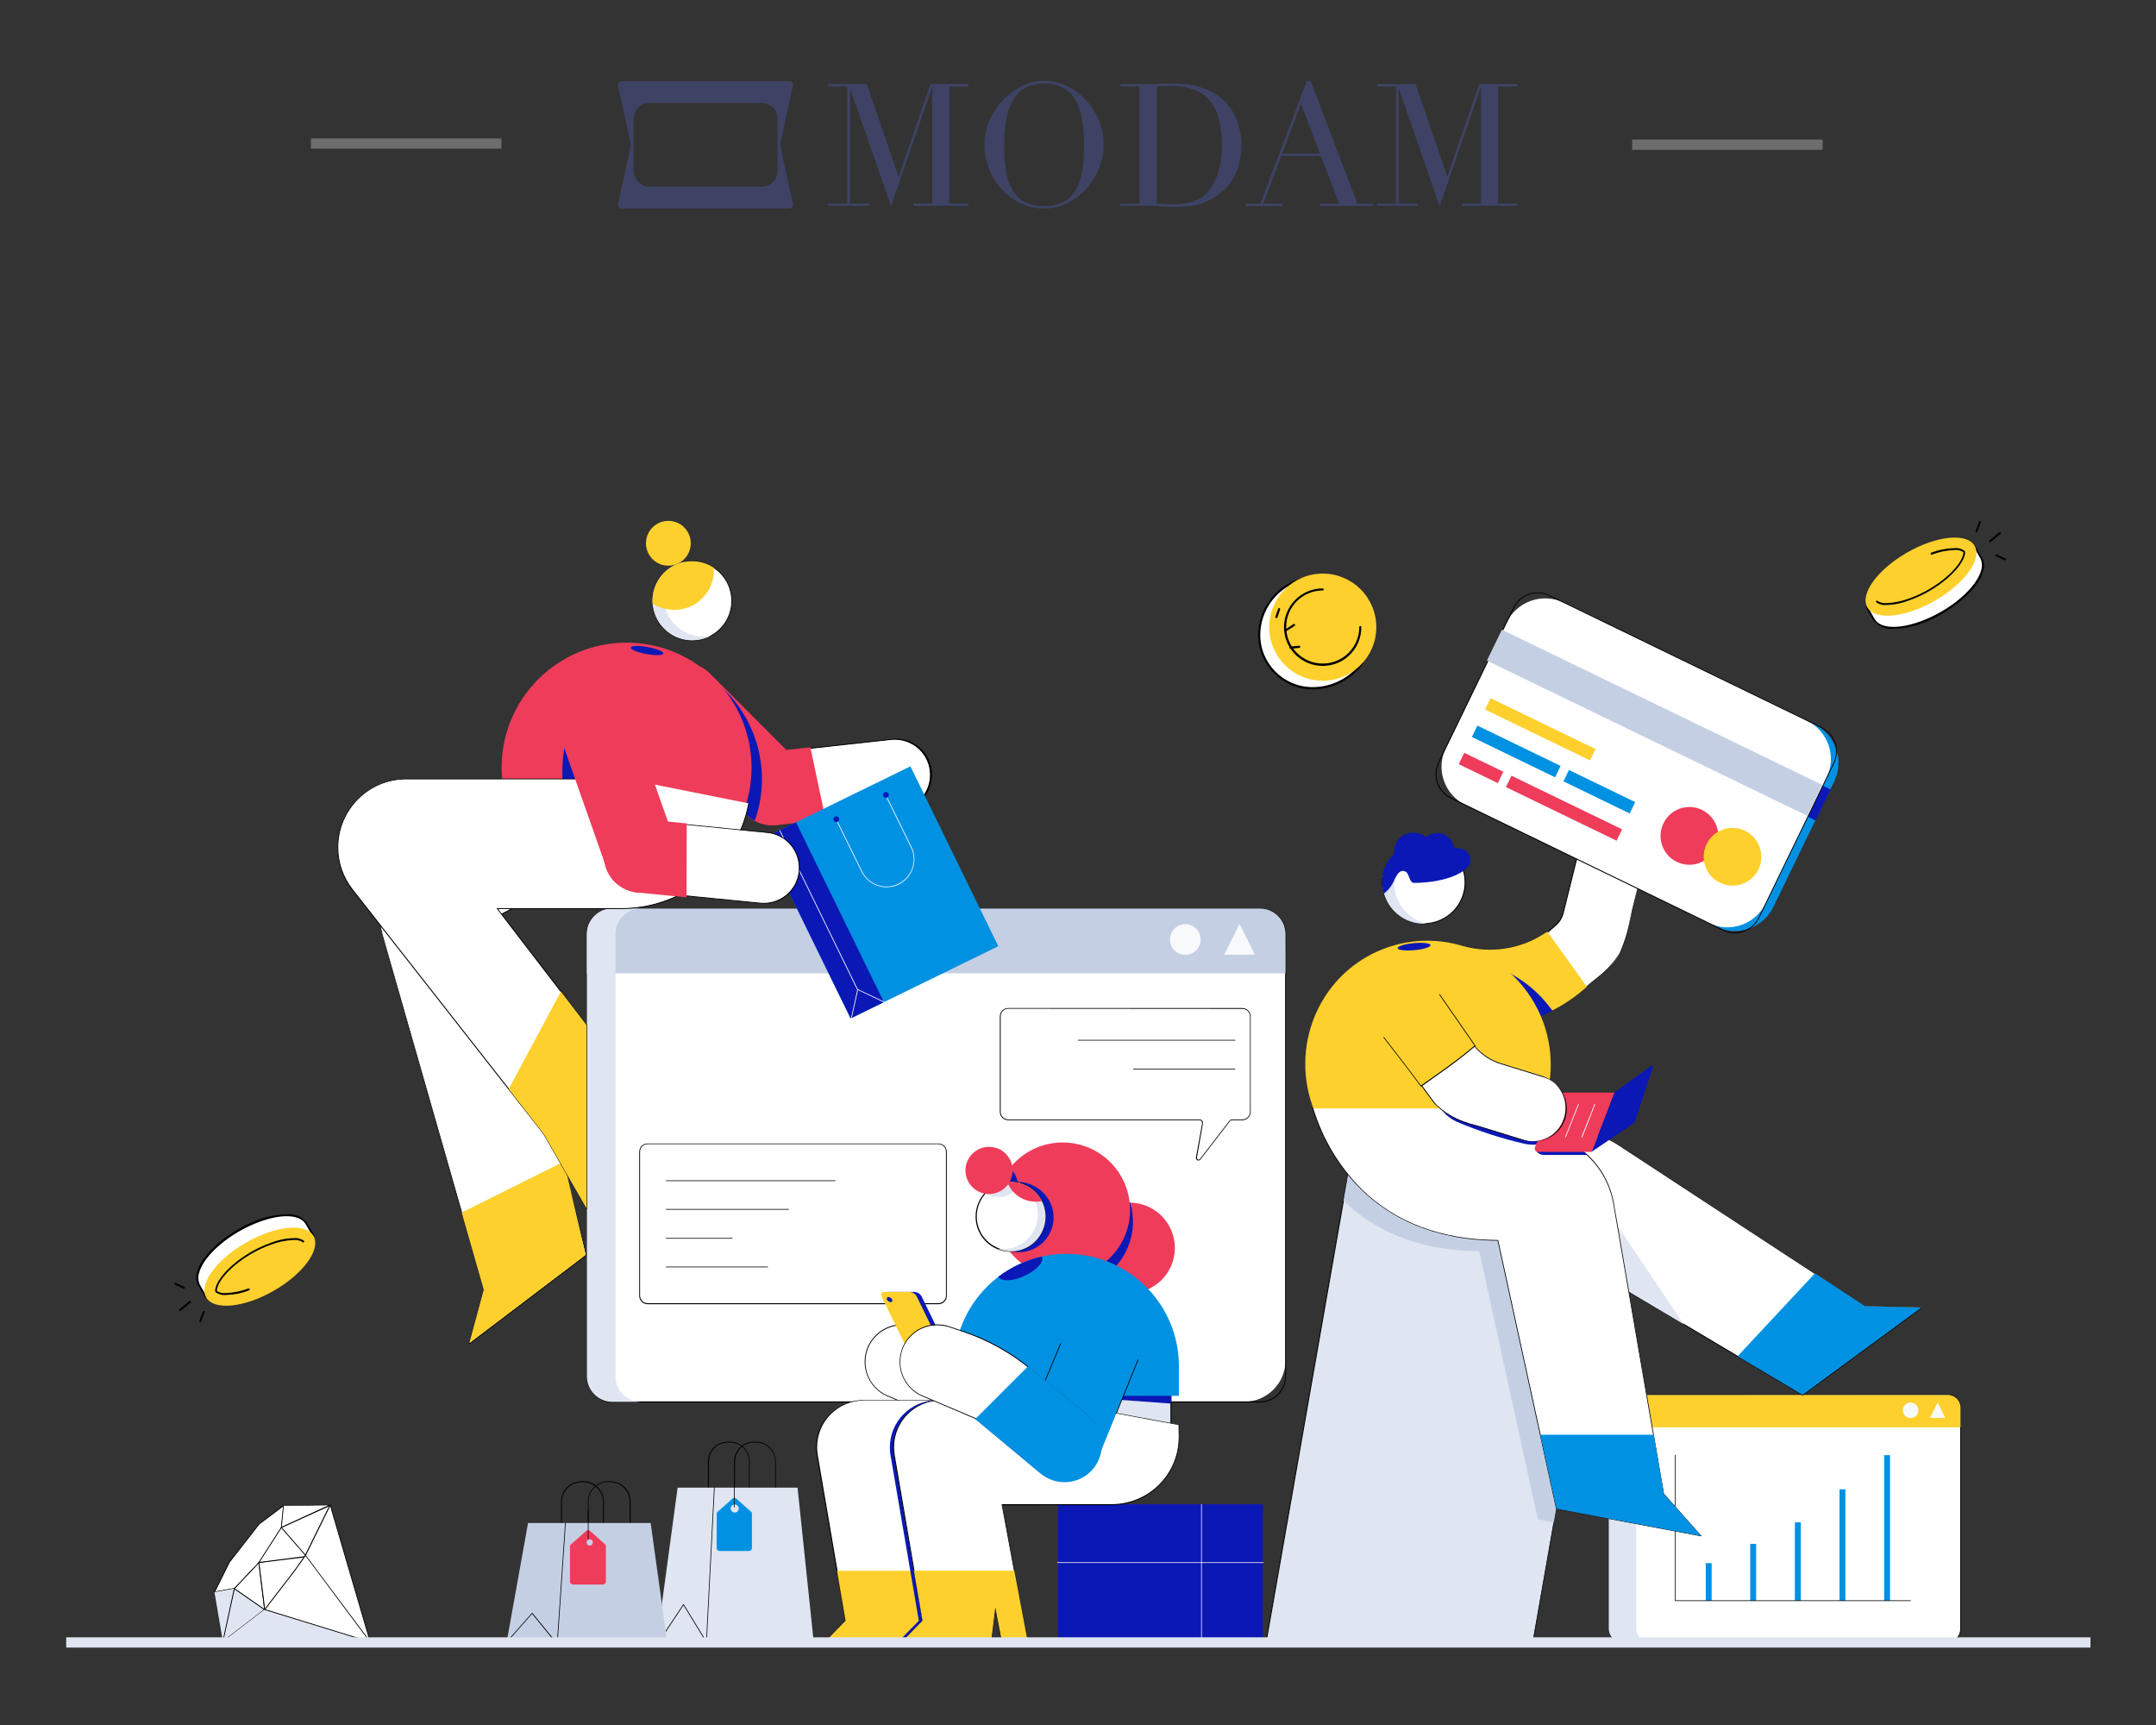 <?xml version="1.0" encoding="utf-8"?>
<!-- Generator: Adobe Illustrator 24.3.0, SVG Export Plug-In . SVG Version: 6.00 Build 0)  -->
<svg version="1.1" id="Layer_1" xmlns="http://www.w3.org/2000/svg" xmlns:xlink="http://www.w3.org/1999/xlink" x="0px" y="0px"
	 viewBox="0 0 1280 1024" style="enable-background:new 0 0 1280 1024;" xml:space="preserve">
<rect x="0" y="0" width="1280" height="1024" fill="#333333" stroke="none"/>
<style type="text/css">
	.st0{fill:#FFFFFF;}
	.st1{fill:#DFE5F1;}
	.st2{fill:#FDD02D;}
	.st3{fill:#EE3C5A;}
	.st4{fill:#C5CFE4;}
	.st5{fill:#F7F9FB;}
	.st6{fill:#0B18B6;}
	.st7{fill:#0091E2;}
	.st8{fill:none;}
	.st9{fill:#3E4365;}
	.st10{fill:none;stroke:#DFE5F1;stroke-width:6.101;}
	.st11{opacity:0.45;fill:none;stroke:#B4B4B4;stroke-width:6.101;enable-background:new    ;}
</style>
<path class="st0" d="M168.3,893.7l-14.5,11l-17.6,22.6l-8.9,17.8l11.8-2.1l14.6-15.4l13.3-20.8L168.3,893.7z"/>
<path d="M127.3,945.3c-0.1,0-0.2-0.1-0.2-0.2v0c0,0,0-0.1,0-0.1l8.9-17.8l17.7-22.7l0,0l14.5-11c0.1-0.1,0.2-0.1,0.3,0
	c0.1,0,0.1,0.1,0.1,0.2l-1.3,13c0,0,0,0.1,0,0.1l-13.3,20.8l-14.6,15.5c0,0-0.1,0.1-0.1,0.1L127.3,945.3L127.3,945.3z M154,904.9
	l-17.6,22.6l-8.6,17.3l11.3-2l14.5-15.4l13.3-20.7l1.2-12.4L154,904.9z"/>
<path class="st0" d="M127.3,945.1l5,29.4l6.8-31.5L127.3,945.1z"/>
<path d="M132.3,974.7L132.3,974.7c-0.1,0-0.2-0.1-0.2-0.2l-5-29.4c0-0.1,0.1-0.3,0.2-0.3c0,0,0,0,0,0h0l11.8-2.1
	c0.1,0,0.2,0,0.2,0.1c0.1,0.1,0.1,0.1,0.1,0.2l-6.8,31.5C132.5,974.6,132.4,974.7,132.3,974.7z M127.6,945.3l4.7,27.9l6.5-29.9
	L127.6,945.3z"/>
<path class="st1" d="M127.3,945.1l5,29.4l6.8-31.5L127.3,945.1z"/>
<path class="st1" d="M139.2,943l18,12.5c0,0-20.9,19.2-24.8,19L139.2,943z"/>
<path d="M132.4,974.7L132.4,974.7c-0.2,0-0.3-0.1-0.3-0.3c0,0,0,0,0,0l6.8-31.5c0-0.1,0.2-0.2,0.3-0.2c0,0,0.1,0,0.1,0l18,12.5
	c0.1,0,0.1,0.1,0.1,0.2c0,0.1,0,0.1-0.1,0.2C156.5,956.4,136.5,974.7,132.4,974.7z M139.3,943.4l-6.7,30.8
	c3.6-0.5,17.1-12.3,24.2-18.7L139.3,943.4z"/>
<path class="st0" d="M153.7,927.6L139.2,943l18,12.5L153.7,927.6z"/>
<path d="M157.1,955.7c0,0-0.1,0-0.1,0l-18-12.5c-0.1,0-0.1-0.1-0.1-0.2c0-0.1,0-0.1,0.1-0.2l14.6-15.4c0.1-0.1,0.2-0.1,0.3-0.1
	c0.1,0,0.2,0.1,0.2,0.2l3.4,27.9C157.4,955.6,157.3,955.7,157.1,955.7L157.1,955.7z M139.5,943l17.3,12l-3.3-26.8L139.5,943z"/>
<path class="st0" d="M153.7,927.6l27.7-4.3c0,0-21.6,32.5-24.2,32.2L153.7,927.6z"/>
<path d="M157.2,955.7h-0.1c-0.1,0-0.2-0.1-0.2-0.2l-3.4-27.9c0-0.1,0.1-0.2,0.2-0.3l27.7-4.3c0.1,0,0.3,0.1,0.3,0.2
	c0,0.1,0,0.1,0,0.2c-0.1,0.1-5.5,8.2-11.1,16.2C159.7,954.8,157.8,955.7,157.2,955.7z M154,927.8l3.4,27.5
	c2.4-0.8,15.4-19.4,23.5-31.6L154,927.8z"/>
<path class="st0" d="M167,906.7l-13.3,20.8l28.5-3.7L167,906.7z"/>
<path d="M153.7,927.8c-0.1,0-0.2-0.1-0.2-0.2c0,0,0-0.1,0-0.1l13.3-20.8c0-0.1,0.1-0.1,0.2-0.1c0.1,0,0.1,0,0.2,0.1l15.2,17.2
	c0.1,0.1,0.1,0.2,0,0.2c0,0.1-0.1,0.1-0.2,0.2L153.7,927.8L153.7,927.8z M167.1,907.1l-12.9,20.1l27.5-3.5L167.1,907.1z"/>
<path class="st0" d="M167,906.7l29.1-13.3l-14.7,29.8L167,906.7z"/>
<path d="M181.4,923.5c-0.1,0-0.1,0-0.2-0.1l-14.3-16.5c-0.1-0.1-0.1-0.3,0-0.3c0,0,0,0,0,0l29.1-13.3c0.1-0.1,0.3,0,0.3,0.1
	c0,0.1,0,0.1,0,0.2l-14.7,29.8C181.6,923.4,181.5,923.5,181.4,923.5L181.4,923.5z M167.4,906.8l13.9,16l14.2-28.9L167.4,906.8z"/>
<path class="st0" d="M168.3,893.7l-1.3,13l29.1-13.3L168.3,893.7z"/>
<path d="M167,907c-0.1,0-0.1,0-0.1,0c-0.1,0-0.1-0.1-0.1-0.2l1.3-13c0-0.1,0.1-0.2,0.2-0.2l27.8-0.3c0.1,0,0.2,0.1,0.2,0.2
	c0,0.1,0,0.2-0.1,0.3L167,907C167.1,906.9,167.1,907,167,907z M168.5,893.9l-1.2,12.4l27.7-12.7L168.5,893.9z"/>
<path class="st0" d="M157.1,955.4l-24.8,19l87.6,0.3l-23.8-81.4l-14.7,29.8l-6.5,9.2L157.1,955.4z"/>
<path d="M219.9,975L219.9,975l-87.6-0.3c-0.1,0-0.2-0.1-0.2-0.2c0-0.1,0-0.2,0.1-0.3l24.8-19l17.7-23l6.5-9.2l14.7-29.8
	c0-0.1,0.1-0.1,0.2-0.1c0.1,0,0.2,0.1,0.2,0.2l23.8,81.4c0,0.1,0,0.1,0,0.2C220,975,220,975,219.9,975z M133,974.2l86.5,0.3
	L196,894.1l-14.4,29.3l-6.6,9.3l-17.7,23l0,0L133,974.2z"/>
<path class="st1" d="M157.1,955.4l-24.8,19l87.6,0.3L157.1,955.4z"/>
<path d="M219.9,975L219.9,975l-62.8-19.3c-0.1,0-0.2-0.2-0.2-0.3c0-0.1,0.2-0.2,0.3-0.2l0,0c0,0,0,0,0,0l62,19.1l-38-50.9
	c-0.1-0.1-0.1-0.3,0-0.3l0,0c0.1-0.1,0.3-0.1,0.3,0l0,0l38.5,51.5c0.1,0.1,0.1,0.2,0,0.3C220,975,219.9,975,219.9,975z"/>
<path class="st0" d="M331.1,519.7l-105.2,13.1c-1.4,7.8-0.9,15.8,1.4,23.4l59.9,209.3l-8.7,32.2l69.6-52.8l-50.3-202.3
	C310,536.6,321.2,528.9,331.1,519.7z"/>
<path d="M278.5,798c0,0-0.1,0-0.1,0c-0.1-0.1-0.1-0.2-0.1-0.3l8.7-32.2l-59.8-209.2c-2.3-7.6-2.8-15.7-1.4-23.5
	c0-0.1,0.1-0.2,0.2-0.2l105.2-13.1c0.1,0,0.2,0,0.2,0.1c0,0.1,0,0.2-0.1,0.3c-9.9,9.2-21.1,16.9-33.2,22.9l50.2,202.1
	c0,0.1,0,0.2-0.1,0.3l-69.6,52.8C278.6,798,278.5,798,278.5,798z M226.1,533c-1.3,7.7-0.8,15.6,1.4,23.1l59.9,209.3c0,0,0,0.1,0,0.1
	l-8.5,31.6l68.9-52.3l-50.2-202.1c0-0.1,0-0.2,0.1-0.3c11.9-5.9,22.9-13.4,32.7-22.4L226.1,533z"/>
<path class="st2" d="M274.1,719.8l13.1,45.8l-8.6,31.8l69.1-52.4l-12.9-55.5L274.1,719.8z"/>
<path class="st3" d="M390.6,399.8L390.6,399.8c8.5-8.5,22.3-8.5,30.9,0l0,0l52.8,52.8c8.5,8.5,8.5,22.3,0,30.9l0,0
	c-8.5,8.5-22.3,8.5-30.9,0l-52.8-52.8C382.1,422.2,382.1,408.4,390.6,399.8z"/>
<path class="st0" d="M457.2,446.9L529,439c11.6-1.3,22,7.1,23.3,18.7c0,0,0,0,0,0l0,0c1.3,11.6-7.1,22-18.7,23.3c0,0,0,0,0,0
	l-71.8,7.9c-11.6,1.3-22-7.1-23.3-18.7c0,0,0,0,0,0l0,0C437.3,458.6,445.7,448.2,457.2,446.9L457.2,446.9z"/>
<path d="M459.5,489.2c-11.8-0.1-21.3-9.8-21.2-21.6c0.1-10.8,8.2-19.8,18.9-21l71.8-7.9c11.7-1.6,22.5,6.5,24.1,18.2
	c1.6,11.7-6.5,22.5-18.2,24.1l0,0c-0.4,0.1-0.9,0.1-1.3,0.1l-71.8,7.9C461.1,489.2,460.3,489.2,459.5,489.2z M531.4,439.1
	c-0.8,0-1.5,0-2.3,0.1l-71.8,7.9c-11.5,1.3-19.7,11.6-18.5,23l0,0c1.3,11.5,11.6,19.7,23,18.5l71.8-7.9c11.5-1.3,19.7-11.6,18.4-23
	C550.9,447.1,542,439.2,531.4,439.1L531.4,439.1z"/>
<path class="st3" d="M481.1,443.6l-25.1,2.8c-12,1.3-20.6,12.1-19.3,24.1c0,0,0,0,0,0l0,0l0,0c1.3,12,12.1,20.6,24.1,19.3
	c0,0,0,0,0,0l0,0l29.4-3.2L481.1,443.6z"/>
<path class="st0" d="M372.9,539.3h365.8c13.5,0,24.5,11,24.5,24.5v243.8c0,13.5-11,24.5-24.5,24.5l0,0H372.9
	c-13.5,0-24.5-11-24.5-24.5V563.9C348.4,550.3,359.4,539.3,372.9,539.3L372.9,539.3z"/>
<path d="M748.1,832.5H363.6c-8.5,0-15.4-6.9-15.4-15.4V554.5c0-8.5,6.9-15.4,15.4-15.4h384.5c8.5,0,15.4,6.9,15.4,15.4V817
	C763.5,825.6,756.6,832.5,748.1,832.5z M363.6,539.6c-8.3,0-14.9,6.7-14.9,14.9V817c0,8.2,6.7,14.9,14.9,14.9h384.5
	c8.2,0,14.9-6.7,14.9-14.9V554.5c0-8.3-6.7-14.9-14.9-14.9H363.6z"/>
<path class="st4" d="M763.2,577.8v-23.3c0-8.4-6.8-15.2-15.2-15.2H363.6c-8.4,0-15.2,6.8-15.2,15.2l0,0v23.3H763.2z"/>
<circle class="st5" cx="703.7" cy="557.7" r="9.1"/>
<path class="st5" d="M745,566.7h-18.2l9.1-18.2L745,566.7z"/>
<path class="st1" d="M365.4,817V554.5c0-8.4,6.8-15.2,15.2-15.2h-17c-8.4,0-15.2,6.8-15.2,15.2l0,0V817c0,8.4,6.8,15.2,15.2,15.2h17
	C372.2,832.2,365.4,825.4,365.4,817z"/>
<path class="st0" d="M598.6,598.6h138.9c2.6,0,4.8,2.1,4.8,4.8V660c0,2.6-2.1,4.8-4.8,4.8l0,0h-6.1c-0.5,0-1.1,0.3-1.4,0.7
	l-17.5,22.7c-0.4,0.6-1.1,0.7-1.7,0.4c-0.4-0.3-0.6-0.8-0.5-1.3l3.6-20.4c0.2-1-0.5-1.9-1.4-2c0,0,0,0,0,0c-0.1,0-0.2,0-0.3,0H598.6
	c-2.6,0-4.8-2.1-4.8-4.8c0,0,0,0,0,0v-56.6C593.8,600.7,595.9,598.6,598.6,598.6L598.6,598.6z"/>
<path d="M711.5,688.9c-0.2,0-0.4,0-0.6-0.1c-0.6-0.3-1-0.9-0.9-1.6l3.7-20.4c0.1-0.8-0.4-1.6-1.2-1.8c-0.1,0-0.2,0-0.3,0H598.6
	c-2.8,0-5-2.2-5-5v-56.6c0-2.8,2.2-5,5-5h138.9c2.8,0,5,2.2,5,5V660c0,2.8-2.2,5-5,5h-6.1c-0.5,0-0.9,0.2-1.2,0.6l-17.5,22.7
	C712.4,688.7,712,688.9,711.5,688.9z M598.6,598.8c-2.5,0-4.5,2-4.5,4.5V660c0,2.5,2,4.5,4.5,4.5h113.6c1.1,0,2,0.9,2,2
	c0,0.1,0,0.2,0,0.3l-3.6,20.4c-0.1,0.5,0.3,1.1,0.8,1.2c0.4,0.1,0.7-0.1,1-0.4l17.5-22.7c0.4-0.5,1-0.8,1.6-0.8h6.1
	c2.5,0,4.5-2,4.5-4.5v-56.6c0-2.5-2-4.5-4.5-4.5L598.6,598.8z"/>
<path d="M733.2,617.7h-93.1c-0.1,0-0.2-0.1-0.2-0.2c0-0.1,0.1-0.2,0.2-0.2h93.1c0.1,0,0.2,0.1,0.2,0.2
	C733.5,617.6,733.4,617.7,733.2,617.7L733.2,617.7z"/>
<path d="M733.2,634.8h-60.3c-0.1,0-0.2-0.1-0.2-0.2v0l0,0c0-0.1,0.1-0.2,0.2-0.2c0,0,0,0,0,0h60.3c0.1,0,0.2,0.1,0.2,0.2v0v0
	C733.5,634.7,733.4,634.8,733.2,634.8L733.2,634.8z"/>
<path class="st0" d="M387.5,679h166.8c4.3,0,7.7,3.5,7.7,7.7v0v79.5c0,4.3-3.5,7.7-7.7,7.7l0,0H387.5c-4.3,0-7.7-3.5-7.7-7.7l0,0
	v-79.5C379.8,682.5,383.2,679,387.5,679L387.5,679z"/>
<path d="M557.2,774.2H384.5c-2.8,0-5-2.2-5-5v-85.4c0-2.8,2.2-5,5-5h172.6c2.8,0,5,2.2,5,5v85.4
	C562.2,771.9,559.9,774.2,557.2,774.2z M384.5,679.2c-2.5,0-4.5,2-4.5,4.5v85.4c0,2.5,2,4.5,4.5,4.5h172.6c2.5,0,4.5-2,4.5-4.5
	v-85.4c0-2.5-2-4.5-4.5-4.5L384.5,679.2z"/>
<path d="M495.8,701.1H395.5c-0.1,0-0.2-0.1-0.2-0.2c0,0,0,0,0,0v0c0-0.1,0.1-0.2,0.2-0.2c0,0,0,0,0,0h100.3c0.1,0,0.2,0.1,0.2,0.2
	c0,0,0,0,0,0C496.1,701,496,701.1,495.8,701.1C495.8,701.1,495.8,701.1,495.8,701.1L495.8,701.1z"/>
<path d="M468.2,718.1h-72.7c-0.1,0-0.2-0.1-0.2-0.2l0,0v0c0-0.1,0.1-0.2,0.2-0.2c0,0,0,0,0,0h72.7c0.1,0,0.2,0.1,0.2,0.2v0v0
	C468.5,718,468.4,718.1,468.2,718.1C468.2,718.1,468.2,718.1,468.2,718.1L468.2,718.1z"/>
<path d="M434.7,735.3h-39.2c-0.1,0-0.2-0.1-0.2-0.2c0-0.1,0.1-0.2,0.2-0.2c0,0,0,0,0,0h39.2c0.1,0,0.2,0.1,0.2,0.2
	C435,735.1,434.8,735.3,434.7,735.3L434.7,735.3z"/>
<path d="M455.8,752.3h-60.3c-0.1,0-0.2-0.1-0.2-0.2c0-0.1,0.1-0.2,0.2-0.2c0,0,0,0,0,0h60.3c0.1,0,0.2,0.1,0.2,0.2
	C456,752.2,455.9,752.3,455.8,752.3C455.8,752.3,455.8,752.3,455.8,752.3z"/>
<circle class="st0" cx="410.9" cy="356.7" r="23.6"/>
<path d="M410.9,380.5c-13.1,0-23.8-10.7-23.8-23.8c0-13.1,10.7-23.8,23.8-23.8c13.1,0,23.8,10.7,23.8,23.8
	C434.7,369.8,424.1,380.5,410.9,380.5C410.9,380.5,410.9,380.5,410.9,380.5z M410.9,333.3c-12.9,0-23.3,10.4-23.3,23.3
	S398,380,410.9,380c12.9,0,23.3-10.4,23.3-23.3v0v0C434.2,343.8,423.8,333.4,410.9,333.3L410.9,333.3z"/>
<path class="st1" d="M417.6,377.9c-13,0-23.6-10.6-23.6-23.6c0-8.7,4.8-16.7,12.4-20.8c-12.8,2.5-21.1,14.9-18.6,27.6
	s14.9,21.1,27.6,18.6c2.3-0.4,4.5-1.2,6.6-2.3C420.6,377.7,419.1,377.9,417.6,377.9z"/>
<circle class="st2" cx="396.8" cy="322.5" r="13.3"/>
<path class="st2" d="M387.4,356.7c0,0.5,0,1,0,1.5c10.9,7.1,25.5,4.1,32.6-6.8c2.5-3.8,3.9-8.3,3.8-12.9c0-0.5,0-1,0-1.5
	c-10.9-7.1-25.5-4.1-32.6,6.8C388.7,347.6,387.4,352.1,387.4,356.7z"/>
<path class="st6" d="M405.6,393.5c-12,0.2-21.6,10.1-21.4,22.2c0.1,5.6,2.4,11,6.4,15l50.1,50.1c1.9,2.7,4.5,4.8,7.4,6.4
	C461.4,449.7,442.6,408.3,405.6,393.5L405.6,393.5z"/>
<circle class="st3" cx="372" cy="455.7" r="74.2"/>
<path class="st6" d="M342.9,452.4c-1.3-2.4-2.8-4.6-4.2-7c-0.8-1.6-1.9-3.2-3.1-4.6c-1.3,6.7-1.9,13.5-1.7,20.3
	c-0.3,8.3,0.1,16.7,1.2,25c3.3-0.8,6.3-2.5,8.6-4.9c2.9-3.6,4.1-8.2,3.5-12.7C346.9,462.9,345.4,457.4,342.9,452.4z"/>
<path class="st0" d="M444.5,476.9c-7,36.2-38.7,62.4-75.6,62.4h-73.8l53.2,69.3v108.9L322.7,673L209.2,528.1
	c-5.6-7.2-8.7-16-8.7-25.1l0,0c0-22.4,18.2-40.6,40.6-40.6H372"/>
<path d="M348.3,717.7c-0.1,0-0.2,0-0.2-0.1l-25.6-44.5L209,528.3c-13.9-17.8-10.8-43.5,7-57.4c7.2-5.6,16.1-8.7,25.2-8.7H372
	c0.1,0,0.2,0.1,0.2,0.2c0,0.1-0.1,0.2-0.2,0.2H241.2c-22.3,0-40.4,18.1-40.4,40.4c0,9,3,17.8,8.6,24.9l113.5,144.8l25.2,43.8V608.7
	l-53.1-69.2c0-0.1,0-0.2,0-0.3c0-0.1,0.1-0.1,0.2-0.1H369c36.8,0,68.4-26.1,75.3-62.2c0-0.1,0.2-0.2,0.3-0.2s0.2,0.2,0.2,0.3
	c-7,36.4-38.8,62.6-75.8,62.6h-73.3l52.9,68.9c0,0,0,0.1,0,0.1v108.9C348.6,717.6,348.5,717.7,348.3,717.7L348.3,717.7z"/>
<path class="st2" d="M302,646.5l20.7,26.5l25.6,44.5V608.6l-15.3-20L302,646.5z"/>
<path class="st3" d="M348.6,417.2L348.6,417.2c11.4-4,23.8,2,27.8,13.3v0l24.8,70.4c4,11.4-2,23.8-13.3,27.8l0,0
	c-11.4,4-23.8-2-27.8-13.3l0,0l-24.8-70.4C331.3,433.7,337.2,421.2,348.6,417.2L348.6,417.2z"/>
<rect x="474.3" y="470.4" transform="matrix(0.898 -0.439 0.439 0.898 -179.573 283.567)" class="st7" width="97.6" height="118.9"/>
<rect x="478.1" y="487" transform="matrix(0.898 -0.439 0.439 0.898 -190.308 270.348)" class="st6" width="22" height="118.9"/>
<path class="st0" d="M505.4,605L505.4,605c-0.2,0-0.3-0.2-0.2-0.3l0,0l3.8-17.3c0-0.1,0.1-0.1,0.1-0.2c0.1,0,0.1,0,0.2,0l16,7.6
	c0.1,0.1,0.2,0.2,0.1,0.3c-0.1,0.1-0.2,0.2-0.3,0.1c0,0,0,0,0,0l0,0l-15.7-7.5l-3.8,17C505.6,605,505.5,605,505.4,605z"/>
<line class="st8" x1="509.2" y1="587.5" x2="463" y2="493"/>
<path class="st0" d="M509.2,587.8c-0.1,0-0.2-0.1-0.2-0.1l-46.2-94.5c-0.1-0.1,0-0.3,0.1-0.3c0.1-0.1,0.3,0,0.3,0.1l0,0l46.2,94.5
	C509.4,587.5,509.4,587.7,509.2,587.8C509.3,587.8,509.2,587.8,509.2,587.8z"/>
<path class="st5" d="M526.4,526.7c-6.4,0-12.2-3.6-15-9.3l-15.2-31c-0.1-0.1,0-0.3,0.1-0.3c0.1-0.1,0.3,0,0.3,0.1l15.2,31
	c3.9,8,13.6,11.4,21.6,7.4c8-3.9,11.4-13.6,7.4-21.6l0,0l-15.2-31c-0.1-0.1,0-0.3,0.1-0.3c0.1-0.1,0.3,0,0.3,0.1c0,0,0,0,0,0
	l15.2,31c4,8.3,0.6,18.2-7.7,22.3C531.4,526.1,529,526.7,526.4,526.7L526.4,526.7z"/>
<circle class="st6" cx="496.5" cy="486.3" r="1.7"/>
<circle class="st6" cx="526" cy="471.9" r="1.7"/>
<path class="st0" d="M1156.4,828H962.8c-4.2,0-7.6,3.4-7.6,7.6v131.3c0,4.2,3.3,7.7,7.6,7.9h193.7c4.2-0.1,7.6-3.6,7.6-7.9V835.6
	C1164,831.4,1160.6,828,1156.4,828C1156.4,828,1156.4,828,1156.4,828L1156.4,828z"/>
<path d="M1156.4,975H962.8c-4.4-0.1-7.8-3.7-7.8-8.1V835.6c0-4.3,3.5-7.8,7.8-7.8h193.7c4.3,0,7.8,3.5,7.8,7.8v131.3
	C1164.3,971.3,1160.8,974.9,1156.4,975z M962.8,828.3c-4.1,0-7.3,3.3-7.4,7.4v131.3c0,4.1,3.2,7.5,7.4,7.6h193.7
	c4.1-0.2,7.3-3.5,7.3-7.6V835.6c0-4-3.3-7.3-7.3-7.4L962.8,828.3z"/>
<path class="st1" d="M971.4,966.9V835.6c0-4.2,3.4-7.6,7.6-7.6h-16.3c-4.2,0-7.6,3.4-7.6,7.6v131.3c0,4.2,3.3,7.7,7.6,7.9H979
	C974.8,974.6,971.4,971.1,971.4,966.9z"/>
<path class="st2" d="M1164,847.3v-11.6c0-4.2-3.4-7.6-7.6-7.6c0,0,0,0,0,0H962.8c-4.2,0-7.6,3.4-7.6,7.6v11.6H1164z"/>
<circle class="st5" cx="1134.3" cy="837.2" r="4.6"/>
<path class="st5" d="M1154.9,841.7h-9.1l4.6-9.1L1154.9,841.7z"/>
<rect x="1012.7" y="927.9" class="st7" width="3.5" height="22.3"/>
<rect x="1039.1" y="916.5" class="st7" width="3.5" height="33.7"/>
<rect x="1065.6" y="903.7" class="st7" width="3.5" height="46.5"/>
<rect x="1092.1" y="884.1" class="st7" width="3.5" height="66.1"/>
<rect x="1118.6" y="863.8" class="st7" width="3.5" height="86.4"/>
<path d="M1134.3,950.4H994.6c-0.1,0-0.2-0.1-0.2-0.2v0l0,0v-86.4c0-0.1,0.1-0.2,0.2-0.2s0.2,0.1,0.2,0.2c0,0,0,0,0,0l0,0V950h139.4
	c0.1,0,0.2,0.1,0.2,0.2C1134.5,950.3,1134.4,950.4,1134.3,950.4L1134.3,950.4z"/>
<path class="st1" d="M802.4,685l-50.8,289.8H910L960.8,685H802.4z"/>
<path d="M910.2,975H751.4l0-0.3l50.8-290h158.8L961,685L910.2,975z M752,974.5h157.9l50.7-289.3H802.7L752,974.5z"/>
<rect x="628.2" y="893" class="st6" width="121.5" height="81.8"/>
<path class="st5" d="M713.3,975c-0.1,0-0.2-0.1-0.2-0.2v0V893c0-0.1,0.1-0.2,0.2-0.2s0.2,0.1,0.2,0.2c0,0,0,0,0,0l0,0v81.7
	C713.5,974.9,713.4,975,713.3,975C713.3,975,713.3,975,713.3,975L713.3,975z"/>
<path class="st5" d="M750.1,927.8H627.8c-0.1,0-0.2-0.1-0.2-0.2c0,0,0,0,0,0v0c0-0.1,0.1-0.2,0.2-0.2c0,0,0,0,0,0h122.2
	c0.1,0,0.2,0.1,0.2,0.2v0v0C750.3,927.7,750.2,927.8,750.1,927.8L750.1,927.8L750.1,927.8z"/>
<path class="st0" d="M590.9,812.6l33.9,27.9c9,7.4,10.6,20.5,3.7,29.9l0,0c-7.2,9.7-20.9,11.7-30.6,4.5c0,0,0,0,0,0
	c-0.3-0.2-0.6-0.5-0.9-0.7l-38.4-32L527,828.7c-11.2-4.8-16.4-17.7-11.6-28.8l0,0c4.5-10.6,16.4-16,27.3-12.3l8.9,3
	C565.9,795.5,579.2,802.9,590.9,812.6z"/>
<path d="M610.9,879.4c-5.1,0-10.1-1.8-14.1-5.1l-38.4-32l-31.5-13.4c-11.3-4.8-16.6-17.9-11.8-29.2c4.6-10.7,16.6-16.1,27.6-12.4
	l8.9,3c14.4,4.8,27.8,12.3,39.5,22l0,0l33.9,27.9c9.4,7.8,10.8,21.7,3,31.1c-3.6,4.4-8.8,7.2-14.4,7.9
	C612.6,879.4,611.7,879.4,610.9,879.4z M535.6,786.7c-12,0-21.8,9.7-21.8,21.7c0,8.8,5.2,16.7,13.3,20.1l31.6,13.4l0.1,0l38.4,32
	c9.1,7.8,22.7,6.7,30.5-2.4s6.7-22.7-2.4-30.5c-0.2-0.1-0.3-0.3-0.5-0.4l-33.9-27.9c-11.7-9.6-25-17-39.3-21.9l-8.9-3
	C540.3,787.1,538,786.7,535.6,786.7L535.6,786.7z"/>
<path class="st6" d="M560.9,803.5h-15.3c-1.8-0.2-3.4-1.2-4.2-2.8l-15.1-31c-0.8-1.6-0.1-2.8,1.4-2.8h15.3c1.8,0.2,3.4,1.2,4.2,2.8
	l15.1,31C563.1,802.3,562.4,803.5,560.9,803.5z"/>
<path class="st2" d="M558,803.5h-15.3c-1.8-0.2-3.4-1.2-4.2-2.8l-15.1-31c-0.8-1.6-0.1-2.8,1.4-2.8h15.3c1.8,0.2,3.4,1.2,4.2,2.8
	l15.1,31C560.2,802.3,559.5,803.5,558,803.5z"/>
<ellipse transform="matrix(0.618 -0.786 0.786 0.618 -404.674 709.992)" class="st6" cx="528.3" cy="771.4" rx="1.2" ry="1.9"/>
<path class="st1" d="M695.2,820.1v31l-124.4-15.5l-1.3-13.3L695.2,820.1z"/>
<path d="M695.2,851.4L695.2,851.4l-124.4-15.5c-0.1,0-0.2-0.1-0.2-0.2l-1.3-13.3c0-0.1,0.1-0.3,0.2-0.3c0,0,0,0,0,0l0,0l125.7-2.2
	c0.1,0,0.1,0,0.2,0.1c0,0,0.1,0.1,0.1,0.2v31C695.5,851.3,695.3,851.4,695.2,851.4L695.2,851.4L695.2,851.4L695.2,851.4z M571,835.4
	l123.9,15.5v-30.5l-125.2,2.2L571,835.4z"/>
<path class="st6" d="M695.2,833.2v-13.1l-125.7,2.3l1,1.7L695.2,833.2z"/>
<circle class="st3" cx="670.6" cy="740.8" r="26.9"/>
<path class="st6" d="M671,713.8c-14.9-0.2-27.1,11.7-27.3,26.5c-0.1,7.5,2.9,14.6,8.3,19.8C668.4,751.1,676.3,731.8,671,713.8z"/>
<circle class="st3" cx="630.9" cy="718.2" r="40"/>
<path class="st6" d="M591,718c7.7-0.4,13.7-7,13.3-14.8c-0.2-3.7-1.9-7.3-4.7-9.7C594,700.5,591,709.1,591,718z"/>
<path class="st6" d="M596.2,702.8c-1.5,0.6-2,2.2-3.3,3.1c-4,12.5-1.7,26.1,6.3,36.6c10.9,3.2,22.3-3.1,25.5-14.1
	c1.3-4.4,1-9.2-0.7-13.5C619.4,704.2,607.2,698.9,596.2,702.8z"/>
<circle class="st0" cx="600.1" cy="722.2" r="20.6"/>
<path d="M600.1,743.1c-11.5,0-20.9-9.3-20.9-20.9c0-11.5,9.3-20.9,20.9-20.9c11.5,0,20.9,9.3,20.9,20.9c0,8.5-5.2,16.2-13,19.4
	C605.4,742.6,602.8,743.1,600.1,743.1z M600.1,701.9c-11.1,0-20.2,9-20.2,20.2s9,20.2,20.2,20.2s20.2-9,20.2-20.2
	C620.2,710.9,611.2,701.9,600.1,701.9L600.1,701.9z"/>
<path class="st1" d="M603.5,701.9c10.5,4.4,15.4,16.5,11,27c-3.7,8.8-13,13.9-22.4,12.3c10.5,4.5,22.6-0.4,27-10.9
	c4.5-10.5-0.4-22.6-10.9-27C606.7,702.7,605.1,702.2,603.5,701.9z"/>
<path class="st1" d="M585,708.2c6.4,4.4,15.1,2.7,19.5-3.7c0.4-0.7,0.8-1.4,1.2-2.1C598.3,700.3,590.3,702.5,585,708.2L585,708.2z"
	/>
<path class="st3" d="M598,701.7c0,0.1,0,0.2,0.1,0.3c3.3,8.1,11.8,12.7,20.4,11C614.7,705.4,606.5,700.9,598,701.7z"/>
<circle class="st3" cx="587.2" cy="694.8" r="14"/>
<path class="st7" d="M699.9,828.6V811c0-36.9-29.9-66.7-66.8-66.7c-36.8,0-66.7,29.9-66.7,66.7v17.6L699.9,828.6z"/>
<path class="st6" d="M608.2,757.4c7.2-3.3,11.8-8.4,10.4-11.5v0c-9.4,2.1-18.2,6.2-25.9,12C594.2,760.9,601.1,760.7,608.2,757.4z"/>
<path class="st0" d="M654.2,845.7l0.1,6.6c0.5,22.1-17.1,40.4-39.2,40.9c-0.3,0-0.6,0-0.8,0h-65.1l14.6,81.6h-74.2l12.4-12.7
	l-16.8-98.2c-2.6-15.2,7.6-29.7,22.8-32.3c1.6-0.3,3.1-0.4,4.7-0.4h61.7l31,5.5L654.2,845.7z"/>
<path d="M563.8,975h-74.2c-0.1,0-0.2-0.1-0.2-0.1c0-0.1,0-0.2,0-0.3l12.3-12.6L484.9,864c-2.6-15.4,7.7-29.9,23-32.5
	c1.6-0.3,3.2-0.4,4.7-0.4h61.7l31.1,5.5l48.8,9c0.1,0,0.2,0.1,0.2,0.2l0.1,6.6c0.5,22.2-17.2,40.6-39.4,41.1c-0.3,0-0.6,0-0.8,0
	h-64.8l14.5,81.3c0,0.1,0,0.1,0,0.2C563.9,975,563.8,975,563.8,975z M490.1,974.5h73.3l-14.5-81.3c0-0.1,0-0.1,0.1-0.2
	c0-0.1,0.1-0.1,0.2-0.1h65.1c22,0,39.8-17.8,39.8-39.8c0-0.3,0-0.5,0-0.8l-0.1-6.4l-48.6-9l-31-5.5h-61.6
	c-15.3,0-27.7,12.4-27.7,27.7c0,1.6,0.1,3.1,0.4,4.7l16.8,98.2c0,0.1,0,0.2-0.1,0.2L490.1,974.5z"/>
<path class="st2" d="M496.9,932.4l5.1,29.7l-12.4,12.7h74.7l-7.9-42.3H496.9z"/>
<path class="st6" d="M697.8,845.7l-48.8-9l-31-5.5h-61.7c-15.4,0-28,12.5-28,28c0,1.6,0.1,3.2,0.4,4.7l16.8,98.2l-12.4,12.7h36.2
	c2.3-4.5,4.2-8.3,6-12.1c4.2-9,8.1-18,12.5-26.9c2.3-4.9,6-9.1,10.7-11.8l-5.7-30.8h65.1c22.1,0,40-17.9,40-40c0-0.3,0-0.6,0-0.8
	L697.8,845.7z"/>
<path class="st0" d="M699.9,845.7l-48.8-9l-31-5.5h-61.7c-15.4,0-28,12.5-28,28c0,1.6,0.1,3.2,0.4,4.7l16.8,98.2l-12.4,12.7h53.1
	l2.5-20.7l4,20.7h15.3l-15.1-81.6H660c22.1,0,40-17.9,40-40c0-0.3,0-0.6,0-0.8L699.9,845.7z"/>
<path d="M610.1,975h-15.3c-0.1,0-0.2-0.1-0.2-0.2l-3.7-19.2l-2.3,19.2c0,0.1-0.1,0.2-0.2,0.2h-53.1c-0.1,0-0.2-0.1-0.2-0.1
	c0-0.1,0-0.2,0.1-0.3l12.3-12.6L530.6,864c-2.6-15.4,7.7-29.9,23-32.5c1.6-0.3,3.2-0.4,4.7-0.4h61.7l31.1,5.5l48.8,9
	c0.1,0,0.2,0.1,0.2,0.2l0.1,6.6c0.5,22.2-17.2,40.6-39.4,41.1c-0.3,0-0.6,0-0.8,0h-64.8l15.1,81.3c0,0.1,0,0.1,0,0.2
	C610.2,975,610.1,975,610.1,975z M595,974.5h14.8l-15.1-81.3c0-0.1,0-0.1,0-0.2c0-0.1,0.1-0.1,0.2-0.1H660c22,0,39.8-17.8,39.8-39.8
	c0-0.3,0-0.5,0-0.8l-0.1-6.4l-48.6-9l-31-5.5h-61.6c-15.3,0-27.7,12.4-27.7,27.7c0,1.6,0.1,3.1,0.4,4.7l16.8,98.2
	c0,0.1,0,0.2-0.1,0.2l-12,12.2h52.3l2.5-20.5c0-0.1,0.1-0.2,0.2-0.2c0.1,0,0.2,0.1,0.2,0.2L595,974.5z"/>
<path class="st7" d="M675.6,807.3l-22.4,55.2c-4.8,12-18.5,17.7-30.4,12.9c-1.8-0.7-3.6-1.7-5.2-2.9l0,0
	c-8.6-6.4-11.7-17.9-7.6-27.8l19.7-47.1L675.6,807.3z"/>
<path d="M610,844.9C610,844.9,610,844.9,610,844.9c-0.2-0.1-0.3-0.2-0.2-0.3c0,0,0,0,0,0l0,0l19.7-47.1c0.1-0.1,0.2-0.2,0.3-0.1
	c0.1,0.1,0.2,0.2,0.1,0.3c0,0,0,0,0,0l0,0l-19.7,47.1C610.2,844.9,610.1,844.9,610,844.9z"/>
<path d="M662.8,839.1C662.8,839.1,662.7,839.1,662.8,839.1c-0.2-0.1-0.3-0.2-0.2-0.3l12.8-31.6c0-0.1,0.2-0.2,0.3-0.1h0l0,0
	c0.1,0,0.2,0.2,0.1,0.3c0,0,0,0,0,0l0,0L663,839C663,839.1,662.9,839.1,662.8,839.1z"/>
<path class="st0" d="M611.6,812.6l33.9,27.9c9,7.4,10.6,20.5,3.7,29.9l0,0c-7.2,9.7-20.9,11.7-30.6,4.5c0,0,0,0,0,0
	c-0.3-0.2-0.6-0.5-0.9-0.7l-38.4-32l-31.6-13.4c-11.2-4.8-16.4-17.7-11.6-28.8l0,0c4.5-10.6,16.4-15.9,27.3-12.3l8.9,3
	C586.6,795.5,600,802.9,611.6,812.6z"/>
<path d="M631.6,879.4c-5.1,0-10.1-1.8-14.1-5.1l-38.4-32l-31.5-13.4c-11.3-4.8-16.5-17.9-11.7-29.2c4.6-10.7,16.5-16,27.5-12.4
	l8.9,3c14.4,4.8,27.8,12.3,39.5,22l0,0l33.9,27.9c9.4,7.8,10.8,21.7,3,31.1c-3.6,4.4-8.8,7.2-14.4,7.9
	C633.3,879.4,632.5,879.4,631.6,879.4z M556.3,786.7c-12,0-21.8,9.7-21.8,21.7c0,8.8,5.2,16.7,13.3,20.1l31.6,13.4l0.1,0l38.4,32
	c9.1,7.8,22.7,6.7,30.5-2.4s6.7-22.7-2.4-30.5c-0.2-0.1-0.3-0.3-0.5-0.4l-33.9-27.9c-11.7-9.6-25-17-39.3-21.9l-8.9-3
	C561,787.1,558.7,786.7,556.3,786.7L556.3,786.7z"/>
<path class="st7" d="M646.1,840.4l-34.5-28.4c-0.4-0.3-0.8-0.7-1.2-1l-31.4,31.4l38.8,32.3c9.4,7.9,23.5,6.6,31.3-2.9c0,0,0,0,0,0
	c0.3-0.3,0.5-0.6,0.7-0.9l0,0C656.8,861.3,655.2,847.9,646.1,840.4z"/>
<path class="st2" d="M602.2,932.4h-59.6l5.1,29.7l-12.4,12.7h53.1l2.5-20.7l4,20.7h15.3L602.2,932.4z"/>
<path class="st0" d="M360.7,506.1L360.7,506.1c1.1-11.6,11.5-20,23-18.9l71.8,7.1c11.6,1.1,20,11.5,18.9,23l0,0
	c-1.1,11.6-11.5,20-23,18.9l-71.8-7.1C368,528,359.6,517.7,360.7,506.1z"/>
<path d="M453.5,536.5c-0.7,0-1.4,0-2.1-0.1l-71.8-7.1c-11.7-1.2-20.3-11.6-19.1-23.3c1.2-11.7,11.6-20.3,23.3-19.1l0,0l71.8,7.1
	c11.7,1.1,20.3,11.5,19.2,23.3C473.7,528.2,464.5,536.6,453.5,536.5L453.5,536.5z M360.7,506h0.2c-1.1,11.4,7.2,21.6,18.7,22.8
	l71.8,7.1c11.5,1.1,21.7-7.2,22.8-18.7c1.1-11.5-7.2-21.7-18.7-22.8l-71.8-7.1c-11.4-1.1-21.6,7.2-22.8,18.7L360.7,506z"/>
<path class="st3" d="M407.7,488.8l-25.2-2.5c-12-1.2-22.7,7.6-23.9,19.6c0,0,0,0,0,0l0,0l0,0c-1.2,12,7.6,22.7,19.6,23.9l29.4,2.9
	L407.7,488.8z"/>
<path d="M444.9,893.2h-24.4c-0.1,0-0.2-0.1-0.2-0.2c0,0,0,0,0,0v-25.4c0-6.5,5.3-11.8,11.8-11.8h1.2c6.5,0,11.8,5.3,11.8,11.8V893
	C445.2,893.1,445.1,893.2,444.9,893.2L444.9,893.2z M420.8,892.7h23.9v-25.1c0-6.3-5.1-11.3-11.3-11.3h-1.2
	c-6.3,0-11.3,5.1-11.3,11.3L420.8,892.7z"/>
<path d="M460.4,893.2H436c-0.1,0-0.2-0.1-0.2-0.2v0l0,0v-25.4c0-6.5,5.3-11.8,11.8-11.8h1.2c6.5,0,11.8,5.3,11.8,11.8V893
	C460.7,893.1,460.5,893.2,460.4,893.2L460.4,893.2z M436.3,892.7h23.9v-25.1c0-6.3-5.1-11.3-11.3-11.3h-1.2
	c-6.3,0-11.3,5.1-11.3,11.3L436.3,892.7z"/>
<path class="st1" d="M483.1,974.8h-93.2l12.4-91.7h71.2L483.1,974.8z"/>
<line class="st8" x1="424.1" y1="883" x2="419.4" y2="974.8"/>
<path d="M419.4,975L419.4,975c-0.1,0-0.2-0.1-0.2-0.2c0,0,0,0,0,0l0,0l4.7-91.7c0-0.1,0.1-0.2,0.2-0.2c0,0,0,0,0,0c0,0,0,0,0,0
	c0.1,0,0.2,0.1,0.2,0.2c0,0,0,0,0,0l0,0l-4.7,91.7C419.6,974.9,419.5,975,419.4,975L419.4,975z"/>
<path d="M419.4,975c-0.1,0-0.2,0-0.2-0.1l-13.4-22l-14.6,22c-0.1,0.1-0.2,0.1-0.3,0.1c-0.1-0.1-0.1-0.2-0.1-0.3l14.8-22.3
	c0-0.1,0.1-0.1,0.2-0.1c0.1,0,0.2,0,0.2,0.1l13.6,22.3c0.1,0.1,0,0.3-0.1,0.3c0,0,0,0,0,0l0,0C419.5,975,419.5,975,419.4,975z"/>
<path class="st7" d="M445.9,897.4l-8.8-7.8c-0.6-0.6-1.6-0.6-2.2,0l-8.8,7.8c-0.4,0.3-0.6,0.8-0.6,1.3V919c0,0.9,0.7,1.7,1.7,1.7
	h17.5c0.9,0,1.7-0.8,1.7-1.7v-20.4C446.5,898.1,446.3,897.7,445.9,897.4z M436.2,897.9c-1.3,0-2.4-1.1-2.4-2.4
	c0-1.3,1.1-2.4,2.4-2.4c1.3,0,2.4,1.1,2.4,2.4C438.6,896.8,437.6,897.9,436.2,897.9L436.2,897.9z"/>
<path d="M436,894.9c-0.1,0-0.2-0.1-0.2-0.2v0l0,0v-16.6c0-0.1,0.1-0.2,0.2-0.2s0.2,0.1,0.2,0.2c0,0,0,0,0,0v16.6
	C436.3,894.8,436.2,894.9,436,894.9C436,894.9,436,894.9,436,894.9L436,894.9z"/>
<path d="M358.2,917.6h-24.9c-0.1,0-0.2-0.1-0.2-0.2v0l0,0v-26c0-6.7,5.4-12.1,12.1-12.1h1.2c6.7,0,12.1,5.4,12.1,12.1v26
	C358.5,917.5,358.4,917.6,358.2,917.6C358.2,917.6,358.2,917.6,358.2,917.6L358.2,917.6z M333.6,917.2H358v-25.7
	c0-6.4-5.2-11.6-11.6-11.6h-1.2c-6.4,0-11.6,5.2-11.6,11.6v0L333.6,917.2z"/>
<path d="M374.1,917.6h-24.9c-0.1,0-0.2-0.1-0.2-0.2v0l0,0v-26c0-6.7,5.4-12.1,12.1-12.1h1.2c6.7,0,12.1,5.4,12.1,12.1v26
	C374.3,917.5,374.2,917.6,374.1,917.6z M349.4,917.1h24.4v-25.7c0-6.4-5.2-11.6-11.6-11.6H361c-6.4,0-11.6,5.2-11.6,11.6v0
	L349.4,917.1z"/>
<path class="st4" d="M396.1,974.8h-95.3l12.7-70.7h72.8L396.1,974.8z"/>
<line class="st8" x1="335.8" y1="904.1" x2="330.9" y2="974.7"/>
<path d="M330.9,975L330.9,975c-0.1,0-0.2-0.1-0.2-0.3c0,0,0,0,0,0v0l4.8-70.7c0-0.1,0.1-0.2,0.2-0.2l0,0c0.1,0,0.2,0.1,0.2,0.3
	l-4.8,70.7C331.2,974.9,331,975,330.9,975L330.9,975z"/>
<path d="M329.8,975c-0.1,0-0.1,0-0.2-0.1L315.9,958l-14.9,16.9c-0.1,0.1-0.2,0.1-0.3,0c-0.1-0.1-0.1-0.2,0-0.3l0,0l15.1-17.1
	c0.1-0.1,0.2-0.1,0.3,0c0,0,0,0,0,0l13.9,17.1c0.1,0.1,0.1,0.3,0,0.3l0,0C329.9,975,329.8,975,329.8,975z"/>
<path class="st3" d="M359.3,916.8l-9-8c-0.7-0.6-1.6-0.6-2.3,0l-9,8c-0.4,0.3-0.6,0.8-0.6,1.3v20.8c0,0.9,0.8,1.7,1.7,1.7h17.9
	c0.9,0,1.7-0.8,1.7-1.7v-20.8C359.8,917.6,359.6,917.1,359.3,916.8z M349.3,917.3c-0.9-0.4-1.3-1.6-0.9-2.5c0.4-0.9,1.6-1.3,2.5-0.9
	c0.9,0.4,1.3,1.6,0.9,2.5C351.4,917.4,350.2,917.8,349.3,917.3L349.3,917.3L349.3,917.3z"/>
<path d="M349.2,913.8c-0.1,0-0.2-0.1-0.2-0.2v0l0,0V897c0-0.1,0.1-0.2,0.2-0.2c0.1,0,0.2,0.1,0.2,0.2v16.6
	C349.4,913.7,349.3,913.8,349.2,913.8C349.2,913.8,349.2,913.8,349.2,913.8L349.2,913.8z"/>
<path class="st0" d="M1107.3,775.4L961,679.6c-8.6-5.7-18.8-8.6-29.1-8.3v74.5l138.3,82.2l70.5-51.8L1107.3,775.4z"/>
<path d="M1070.2,828.3c0,0-0.1,0-0.1,0l-138.3-82.2c-0.1,0-0.1-0.1-0.1-0.2v-74.5c0-0.1,0.1-0.2,0.2-0.2c10.4-0.3,20.6,2.7,29.3,8.4
	l146.2,95.8l33.3,0.8c0.1,0,0.2,0.1,0.2,0.2c0,0.1,0,0.1-0.1,0.2l-70.5,51.8C1070.3,828.3,1070.2,828.3,1070.2,828.3z M932.1,745.7
	l138,82l69.8-51.2l-32.7-0.8c0,0-0.1,0-0.1,0l-146.2-95.8c-8.5-5.6-18.6-8.5-28.8-8.3L932.1,745.7z"/>
<path class="st1" d="M931.9,684.7v61.2l67.8,40.3C999.3,785.5,932.7,687.1,931.9,684.7z"/>
<path class="st7" d="M1077.5,755.9l-45.9,49.2l38.6,22.9l70.5-51.8l-33.4-0.8L1077.5,755.9z"/>
<path class="st0" d="M914.4,557.2l9.3-8.1c2.1-1.8,3.6-4.2,4.2-6.9l7.8-31.4c3.2-10.4,14.2-16.3,24.6-13.1
	c10.2,3.1,16.1,13.8,13.3,24.1l-4.7,18.7c-1.4,8.7-3.8,17.1-7.2,25.2c-4.7,8.8-14.3,15-21.7,21.5c-8.2,7.2-20.7,6.3-27.8-1.9
	c0,0,0,0,0,0c-0.1-0.1-0.2-0.3-0.4-0.4C905.1,576.5,906.2,564.2,914.4,557.2z"/>
<path d="M927.1,592.3c-0.6,0-1.1,0-1.7-0.1c-5.4-0.4-10.4-3-13.8-7.2c-6.8-8.5-5.7-20.9,2.6-28l9.3-8.1c2.1-1.8,3.5-4.2,4.2-6.8
	l7.8-31.4c2.9-10.6,13.9-16.9,24.5-14c10.6,2.9,16.9,13.9,14,24.5c0,0.2-0.1,0.4-0.2,0.5l-4.7,18.7c-0.5,2.2-1,4.4-1.5,6.7
	c-1,6.4-3,12.7-5.7,18.6c-4.3,6.7-9.8,12.5-16.3,17c-1.9,1.6-3.8,3.1-5.5,4.6C936.6,590.6,932,592.3,927.1,592.3z M914.6,557.4
	c-8,7-9.2,19-2.5,27.4c6.9,8.3,19.2,9.5,27.5,2.6c0,0,0,0,0,0c0.1-0.1,0.3-0.2,0.4-0.3c1.8-1.5,3.6-3,5.5-4.6
	c6.4-4.5,11.9-10.2,16.2-16.9c2.7-5.9,4.6-12.1,5.7-18.5c0.5-2.3,1-4.6,1.5-6.7l4.7-18.7c3.6-10.2-1.8-21.3-12-24.9
	c-10.2-3.6-21.3,1.8-24.9,12c-0.2,0.7-0.4,1.3-0.6,2l-7.8,31.4c-0.7,2.7-2.2,5.2-4.3,7.1L914.6,557.4z"/>
<path class="st7" d="M862.9,446.1l36-74.3c6.2-12.7,21.4-18,34.1-11.8l144.1,69.9c12.7,6.2,18,21.4,11.8,34.1l-36,74.3
	c-6.2,12.7-21.4,18-34.1,11.8l-144.1-69.9C862,474,856.7,458.8,862.9,446.1z"/>
<path class="st6" d="M1086.8,468.7l-190.1-92.2l-8.9,18.4l190.1,92.2"/>
<path class="st0" d="M858.4,443.9l36-74.3c6.2-12.7,21.4-18,34.1-11.8l144.1,69.9c12.7,6.2,18,21.4,11.8,34.1l-36,74.3
	c-6.2,12.7-21.4,18-34.1,11.8L870.2,478C857.5,471.8,852.2,456.6,858.4,443.9z"/>
<path d="M1030,554c-2.4,0-4.8-0.6-7-1.6L861.3,474c-8-3.9-11.3-13.5-7.4-21.5l44.5-91.8c3.9-8,13.5-11.3,21.5-7.4l161.6,78.4
	c8,3.9,11.3,13.5,7.4,21.5l-44.5,91.8C1041.7,550.5,1036.1,554,1030,554z M912.9,352.1c-6,0-11.4,3.4-14,8.8l-44.5,91.8
	c-3.8,7.7-0.5,17.1,7.2,20.8c0,0,0,0,0,0l0,0l161.6,78.4c7.7,3.7,17.1,0.5,20.8-7.2l44.5-91.8c3.7-7.7,0.5-17.1-7.2-20.8
	l-161.6-78.4C917.6,352.7,915.3,352.1,912.9,352.1L912.9,352.1z"/>
<rect x="972.5" y="323.9" transform="matrix(0.436 -0.9 0.9 0.436 167.247 1126.185)" class="st4" width="20.4" height="211.3"/>
<rect x="911.1" y="398.8" transform="matrix(0.436 -0.9 0.9 0.436 125.505 1067.311)" class="st2" width="7.5" height="69.3"/>
<rect x="896.7" y="419.1" transform="matrix(0.436 -0.9 0.9 0.436 105.691 1061.79)" class="st7" width="7.5" height="54.9"/>
<rect x="946.1" y="448.6" transform="matrix(0.436 -0.9 0.9 0.436 111.964 1119.737)" class="st7" width="7.5" height="43.7"/>
<rect x="925.1" y="443.8" transform="matrix(0.436 -0.9 0.9 0.436 91.29 1106.322)" class="st3" width="7.5" height="73"/>
<rect x="875.8" y="443.5" transform="matrix(0.436 -0.9 0.9 0.436 85.028 1048.485)" class="st3" width="7.5" height="25.8"/>
<path class="st3" d="M1018.4,503.7c-4.1,8.5-14.4,12.1-22.9,7.9c-8.5-4.1-12.1-14.4-7.9-22.9c4.1-8.5,14.4-12.1,22.9-7.9l0,0
	C1019,485,1022.6,495.2,1018.4,503.7z"/>
<path class="st2" d="M1044,516.1c-4.1,8.5-14.4,12.1-22.9,7.9c-8.5-4.1-12.1-14.4-7.9-22.9c4.1-8.5,14.4-12.1,22.9-7.9c0,0,0,0,0,0
	l0,0C1044.5,497.4,1048.1,507.6,1044,516.1z"/>
<path class="st2" d="M918.6,553l-0.1,0.1c-13.4,9.4-30.1,12.8-46.2,9.4l-4.8-1l30.1,46.6c16.6-3.3,32-11,44.5-22.4L918.6,553z"/>
<path class="st6" d="M876.6,575.4c1.1,0.5,0.9,0.4,0.1,0h0c1,0,2.6,1.2,3.6,1.5c1.4,0.4,2.8,0.6,4.2,0.6c1.3,0,2.6-0.2,3.8-0.6
	c1.1-0.6,2.3-1,3.6-1c1,0.1,1.9,0.4,2.7,0.9c10.2,5.1,19,12.4,25.9,21.6c0.4,0.5,0.8,1.1,1.3,1.7c-7.7,3.8-15.8,6.5-24.2,8.2
	l-21.1-32.7L876.6,575.4z"/>
<path class="st0" d="M811.1,376.8c0.8,6.2-0.4,12.4-3.3,17.9c-6.9,8.7-17.4,13.9-28.5,13.9c-17.6,0-31.8-14.2-31.8-31.8
	c0.1-18.2,14.3-33.1,32.4-34.2C797.6,342.6,811.1,359.2,811.1,376.8z"/>
<path d="M779.4,409.2c-17.9,0-32.4-14.5-32.4-32.4c0.2-18.5,14.6-33.7,33.1-34.8c18.2,1.1,32.3,16.6,31.7,34.8v1.4
	c0.7,5.9-0.5,11.8-3.4,16.9C801.4,403.9,790.7,409.2,779.4,409.2z M780,343.2c-17.7,1.2-31.6,15.8-31.8,33.6
	c0,17.2,13.9,31.1,31.1,31.1c10.9,0,21.2-5,28-13.6c2.7-4.9,3.8-10.6,3.2-16.2v-1.4C811.1,359.2,797.6,344.3,780,343.2L780,343.2z"
	/>
<circle class="st2" cx="785.3" cy="372.3" r="31.8"/>
<path d="M785.3,395.3c-12.7,0-23-10.3-23-23c0-12.7,10.3-23,23-23c0,0,0,0,0,0l0,0c0.3,0,0.6,0.3,0.6,0.6c0,0.3-0.3,0.6-0.6,0.6
	c0,0,0,0,0,0c-12,0-21.7,9.7-21.7,21.7c0,12,9.7,21.7,21.7,21.7c12,0,21.7-9.7,21.7-21.7c0-0.3,0.3-0.6,0.6-0.6
	c0.3,0,0.6,0.3,0.6,0.6l0,0C808.3,385,798,395.3,785.3,395.3z"/>
<line class="st8" x1="771.5" y1="383.9" x2="766.1" y2="384.5"/>
<path d="M766.1,385.1c-0.3,0-0.6-0.3-0.7-0.6c0-0.3,0.3-0.6,0.6-0.7l0,0l5.3-0.5c0.3,0,0.7,0.2,0.7,0.6c0,0.3-0.2,0.6-0.5,0.7
	c0,0,0,0,0,0L766.1,385.1L766.1,385.1z"/>
<line class="st8" x1="768.2" y1="371" x2="763.3" y2="374.3"/>
<path d="M763.3,374.9c-0.3,0.1-0.7-0.2-0.7-0.5c-0.1-0.3,0.1-0.6,0.4-0.7l4.9-3.2c0.3-0.2,0.7-0.1,0.9,0.1l0,0
	c0.2,0.3,0.1,0.7-0.2,0.9l-4.9,3.2C763.5,374.9,763.4,374.9,763.3,374.9z"/>
<line class="st8" x1="759.4" y1="361.5" x2="757.8" y2="366.3"/>
<path d="M757.8,366.9c-0.1,0-0.1,0-0.2,0c-0.3-0.1-0.5-0.4-0.4-0.8l0,0l1.6-4.7c0.1-0.3,0.5-0.5,0.8-0.4c0.3,0.1,0.5,0.5,0.4,0.8
	l0,0l-1.6,4.7C758.3,366.8,758.1,366.9,757.8,366.9z"/>
<path class="st0" d="M799.3,657.7c-1.3-0.6-2.8-0.1-3.5,1.2c-0.6,1.3-0.1,2.8,1.2,3.5c1.3,0.6,2.8,0.1,3.5-1.2"/>
<path d="M798.2,662.8c-1.6,0-2.8-1.3-2.8-2.8c0-1.6,1.3-2.8,2.8-2.8c0.4,0,0.9,0.1,1.2,0.3c0.1,0.1,0.2,0.2,0.1,0.3
	c-0.1,0.1-0.2,0.2-0.3,0.1l0,0c-1.2-0.6-2.6-0.1-3.2,1.1s-0.1,2.6,1.1,3.2c1.2,0.6,2.6,0.1,3.2-1.1c0.1-0.1,0.2-0.2,0.3-0.1
	c0,0,0,0,0,0l0,0c0.1,0.1,0.2,0.2,0.1,0.3c0,0,0,0,0,0l0,0C800.3,662.2,799.3,662.8,798.2,662.8z"/>
<path class="st0" d="M786.3,675.6c1.3,0.6,2.8,0.1,3.5-1.2c0.6-1.3,0.1-2.8-1.2-3.5c-1.3-0.6-2.8-0.1-3.5,1.2"/>
<path d="M787.4,676.2c-0.4,0-0.8-0.1-1.2-0.3c-0.1-0.1-0.2-0.2-0.1-0.3c0.1-0.1,0.2-0.2,0.3-0.1c0,0,0,0,0,0l0,0
	c1.2,0.6,2.6,0.1,3.2-1.1s0.1-2.6-1.1-3.2c-1.2-0.6-2.6-0.1-3.2,1.1c-0.1,0.1-0.2,0.2-0.3,0.1c-0.1-0.1-0.1-0.2-0.1-0.3
	c0.7-1.4,2.4-2,3.8-1.3c0,0,0,0,0,0l0,0c1.4,0.7,2,2.4,1.3,3.8C789.5,675.5,788.5,676.1,787.4,676.2L787.4,676.2z"/>
<path class="st2" d="M782.5,598.9c-17.9,36.7-3,80.9,33.4,99.4c36.7,17.3,80.4,1.6,97.7-35c17.1-36.1,2.1-79.3-33.7-97.1
	c-35.6-18-79-3.7-97,31.9C782.8,598.4,782.7,598.7,782.5,598.9z"/>
<ellipse transform="matrix(0.996 -9.235320e-02 9.235320e-02 0.996 -48.299 79.916)" class="st6" cx="839.3" cy="561.8" rx="9.8" ry="2.1"/>
<circle class="st0" cx="845.3" cy="523.8" r="24.5"/>
<path d="M845.3,548.5c-13.7,0-24.8-11.1-24.8-24.8c0-2.3,0.3-4.6,1-6.8l0,0c3.8-13.2,17.5-20.7,30.7-17c13.2,3.8,20.7,17.5,17,30.7
	C866.1,541.2,856.3,548.6,845.3,548.5z M821.9,517c-3.7,12.9,3.7,26.4,16.6,30.1c12.9,3.7,26.4-3.7,30.1-16.6
	c3.7-12.9-3.7-26.4-16.6-30.1C839.1,496.7,825.6,504.1,821.9,517C821.9,517,821.9,517,821.9,517z"/>
<path class="st1" d="M850.6,499.8c-13.5,0.9-23.7,12.7-22.8,26.2c0.7,10.3,7.8,19,17.7,21.9c0.5,0.1,1,0.3,1.5,0.4
	c-13.5,0.9-25.2-9.3-26.2-22.8c-0.9-13.5,9.3-25.2,22.8-26.2C846,499.1,848.3,499.3,850.6,499.8L850.6,499.8z"/>
<path class="st6" d="M839.6,524.1c0,0,21.3,0.4,31.5-8.9c2.2-2.4,2.4-5.9,0.7-8.6c-2-2.5-5.2-3.6-8.3-2.8c-0.6-3.9-3.1-7.2-6.7-8.8
	c-3.5-1.1-7.3-0.4-10.2,1.9c-3.8-3-9-3.4-13.3-1.1c-3.8,2.1-6,6.4-5.5,10.8c-6.4,6.2-8.8,15.4-6.2,23.9c2.2-1.7,4.1-3.9,5.4-6.4
	c1.4-2.6,3.3-8.9,7.6-6.6C836.8,518.6,836.5,524.1,839.6,524.1z"/>
<path class="st0" d="M1176.2,331.3l-0.2-0.3l-4-6.9l-4.4,2.5c-6.5-0.5-13,0.5-19,2.9c-16.4,5.8-31.6,18.1-36,28.6l-4.4,2.5l4.1,7.2
	l0.2,0.3l0,0c3.4,5.4,13.9,6.3,27.4,1.6c18-6.4,34.5-20.6,36.9-31.6c0.6-2.1,0.3-4.4-0.6-6.4l0,0L1176.2,331.3z"/>
<path d="M1124.4,373.2c-4.6,0.6-9.2-1.3-12.2-4.9l-0.1-0.2l-4.2-7.3c-0.2-0.3-0.1-0.6,0.2-0.8c0,0,0,0,0,0l0,0l4.2-2.4
	c4.6-10.7,20.1-23,36.2-28.7c6.1-2.4,12.6-3.4,19.1-2.9l4.2-2.4c0.1-0.1,0.3-0.1,0.4-0.1c0.1,0,0.3,0.1,0.3,0.3l4,7l0.1,0.2
	l-0.4,0.4l0.5-0.3l0.2,0.3l0.1,0.1c1,2.1,1.2,4.5,0.6,6.7c-2.4,11.2-19.2,25.6-37.3,32.1C1135.2,372.1,1129.8,373.1,1124.4,373.2z
	 M1109.1,360.7l4,7c3.4,5.4,13.9,5.9,26.7,1.3c17.8-6.3,34.2-20.3,36.6-31.2c0.5-2,0.3-4.1-0.5-6v-0.1l-0.1-0.2l-0.1-0.1l-3.8-6.6
	l-3.9,2.2c-0.1,0.1-0.2,0.1-0.4,0.1c-6.4-0.5-12.8,0.5-18.7,2.8c-15.9,5.6-31.2,17.8-35.6,28.3c0,0.1-0.1,0.2-0.2,0.3L1109.1,360.7z
	"/>
<ellipse transform="matrix(0.868 -0.497 0.497 0.868 -19.339 611.866)" class="st2" cx="1140.2" cy="342.3" rx="36.7" ry="16.5"/>
<path d="M1120.2,359.1c-2.2,0.3-4.5-0.3-6.3-1.6c-0.2-0.2-0.2-0.6,0.1-0.8c0,0,0,0,0,0l0,0c0.2-0.2,0.6-0.2,0.8,0.1
	c1.6,1,3.5,1.4,5.4,1.2c4.5-0.2,9-1.1,13.2-2.7c16.9-6,30.5-18.6,32.1-26.2c0.1-0.5,0.2-0.9,0.1-1.4c-1.6-1-3.5-1.4-5.4-1.2
	c-4.5,0.2-8.9,1.1-13.2,2.7c-0.3,0.1-0.6,0-0.8-0.3c-0.1-0.3,0-0.6,0.3-0.8l0,0c0,0,0.1,0,0.1,0c4.3-1.7,8.9-2.6,13.5-2.7
	c2.2-0.3,4.4,0.3,6.3,1.6c0.3,0.7,0.4,1.6,0.1,2.3c-1.7,7.9-15.6,20.9-32.8,27C1129.4,358,1124.9,359,1120.2,359.1z"/>
<line class="st8" x1="1175.5" y1="309.8" x2="1173.4" y2="315.4"/>
<path d="M1173.4,315.9c-0.1,0-0.1,0-0.2,0c-0.3-0.1-0.4-0.4-0.3-0.7v0l2.1-5.6c0.1-0.3,0.4-0.4,0.7-0.3l0,0c0.3,0.1,0.4,0.4,0.3,0.7
	l-2.1,5.6C1173.9,315.8,1173.7,315.9,1173.4,315.9z"/>
<line class="st8" x1="1187.4" y1="316.4" x2="1181.4" y2="321.3"/>
<path d="M1181.4,321.9c-0.2,0-0.3-0.1-0.4-0.2c-0.2-0.2-0.2-0.6,0.1-0.8l5.9-4.9c0.2-0.2,0.6-0.2,0.8,0.1l0,0
	c0.2,0.2,0.2,0.6-0.1,0.8l-5.9,4.9C1181.7,321.8,1181.6,321.9,1181.4,321.9z"/>
<line class="st8" x1="1185.3" y1="329.7" x2="1190.3" y2="332.1"/>
<path d="M1190.3,332.7c-0.1,0-0.2,0-0.2-0.1l-5.1-2.4c-0.3-0.2-0.4-0.5-0.3-0.8c0.1-0.3,0.5-0.4,0.7-0.3l0,0l5.1,2.4
	c0.3,0.1,0.4,0.5,0.3,0.8C1190.8,332.5,1190.6,332.7,1190.3,332.7L1190.3,332.7z"/>
<path class="st0" d="M118.2,762.8l0.2,0.3l4,6.9l4.4-2.5c6.5,0.5,13-0.5,19-2.9c16.4-5.8,31.6-18.1,36-28.6l4.4-2.5l-4.1-7.2
	l-0.2-0.3l0,0c-3.4-5.4-13.9-6.3-27.4-1.6c-18,6.4-34.5,20.6-36.9,31.6c-0.6,2.1-0.3,4.4,0.6,6.4l0,0L118.2,762.8z"/>
<path d="M170,720.9c4.6-0.6,9.2,1.3,12.2,4.9l0.1,0.2l4.2,7.3c0.2,0.3,0.1,0.6-0.2,0.8c0,0,0,0,0,0l0,0l-4.2,2.4
	c-4.6,10.7-20.1,23-36.2,28.7c-6.1,2.4-12.6,3.4-19.1,2.9l-4.2,2.4c-0.1,0.1-0.3,0.1-0.4,0.1c-0.1,0-0.3-0.1-0.3-0.3l-4-7l-0.1-0.2
	l0.4-0.4l-0.5,0.3l-0.2-0.3l-0.1-0.1c-1-2.1-1.2-4.5-0.6-6.7c2.4-11.2,19.2-25.6,37.3-32.1C159.3,722,164.6,721,170,720.9z
	 M185.3,733.4l-4-7c-3.4-5.4-13.9-5.9-26.7-1.3c-17.8,6.3-34.2,20.3-36.6,31.2c-0.5,2-0.3,4.1,0.5,6v0.1l0.1,0.2l0.1,0.1l3.8,6.6
	l3.9-2.2c0.1-0.1,0.2-0.1,0.4-0.1c6.4,0.5,12.8-0.5,18.7-2.8c15.9-5.6,31.2-17.8,35.6-28.3c0-0.1,0.1-0.2,0.2-0.3L185.3,733.4z"/>
<ellipse transform="matrix(0.868 -0.497 0.497 0.868 -353.221 176.008)" class="st2" cx="154.2" cy="751.8" rx="36.7" ry="16.5"/>
<path d="M174.2,735c2.2-0.3,4.5,0.3,6.3,1.6c0.2,0.2,0.2,0.6-0.1,0.8c0,0,0,0,0,0l0,0c-0.2,0.2-0.6,0.2-0.8-0.1
	c-1.6-1-3.5-1.4-5.4-1.2c-4.5,0.2-9,1.1-13.2,2.7c-16.9,6-30.5,18.6-32.1,26.2c-0.1,0.5-0.2,0.9-0.1,1.4c1.6,1,3.5,1.4,5.4,1.2
	c4.5-0.2,8.9-1.1,13.2-2.7c0.3-0.1,0.6,0,0.8,0.3c0.1,0.3,0,0.6-0.3,0.8c0,0-0.1,0-0.1,0c-4.3,1.7-8.9,2.6-13.5,2.7
	c-2.2,0.3-4.4-0.3-6.3-1.6c-0.3-0.7-0.4-1.6-0.1-2.3c1.7-7.9,15.6-20.9,32.8-27C165,736.1,169.5,735.1,174.2,735z"/>
<line class="st8" x1="118.9" y1="784.3" x2="121" y2="778.7"/>
<path d="M121,778.2c0.1,0,0.1,0,0.2,0c0.3,0.1,0.4,0.4,0.3,0.7v0l-2.1,5.6c-0.1,0.3-0.4,0.4-0.7,0.3l0,0c-0.3-0.1-0.4-0.4-0.3-0.7
	l2.1-5.6C120.5,778.3,120.7,778.2,121,778.2z"/>
<line class="st8" x1="107" y1="777.7" x2="113" y2="772.8"/>
<path d="M112.9,772.2c0.2,0,0.3,0.1,0.4,0.2c0.2,0.2,0.2,0.6-0.1,0.8l-5.9,4.9c-0.2,0.2-0.6,0.2-0.8-0.1l0,0
	c-0.2-0.2-0.2-0.6,0.1-0.8l5.9-4.9C112.7,772.3,112.8,772.2,112.9,772.2z"/>
<line class="st8" x1="109.1" y1="764.4" x2="104.1" y2="762"/>
<path d="M104.1,761.4c0.1,0,0.2,0,0.2,0.1l5.1,2.4c0.3,0.2,0.4,0.5,0.3,0.8c-0.1,0.3-0.5,0.4-0.7,0.3l0,0l-5.1-2.4
	c-0.3-0.1-0.4-0.5-0.3-0.8C103.7,761.6,103.8,761.4,104.1,761.4L104.1,761.4z"/>
<path class="st4" d="M947,720.9c-2.6-15.2-12-28.4-25.5-35.9h-119l-4.9,27.8c16.9,16.4,42.4,29.7,80.6,29.9L913,901.9l9.5,1.8
	l28.2-161.2L947,720.9z"/>
<path class="st0" d="M779.5,658c7.5,24.2,32.9,77.9,109.8,78.3l34.8,159.3l85.9,16.2l-22.2-25l-29.7-172.3
	c-3.3-18.9-16.9-34.4-35.2-40L869.5,658"/>
<path d="M1010,912L1010,912l-86-16.2c-0.1,0-0.2-0.1-0.2-0.2l-34.7-159.1c-77.3-0.5-102.6-55-109.9-78.4c0-0.1,0-0.3,0.2-0.3
	s0.3,0,0.3,0.2c5.5,18.1,15.4,34.6,28.8,48c20.3,19.8,47.5,30,80.8,30.1c0.1,0,0.2,0.1,0.2,0.2l34.7,159.1l85.1,16l-21.7-24.4
	c0,0,0-0.1-0.1-0.1l-29.7-172.3c-3.2-18.9-16.8-34.3-35.1-39.9l-53.4-16.4c-0.1,0-0.2-0.2-0.2-0.3c0,0,0,0,0,0l0,0
	c0-0.1,0.2-0.2,0.3-0.2h0l0,0l53.4,16.4c18.5,5.6,32.2,21.2,35.4,40.3l29.7,172.2l22.1,24.9c0.1,0.1,0.1,0.2,0,0.3
	C1010.1,912,1010.1,912,1010,912L1010,912z"/>
<path class="st6" d="M913,684.3L913,684.3c1,0.9,2.3,1.3,3.7,1.3h25.7c-5.6-5.2-12.3-9-19.5-11.2L869.5,658h-14.6
	c1.3,1.1,2.3,2.4,3.6,3.7c1.8,1.6,3.7,2.9,5.9,4c13.3,5.7,27.1,10.2,41.2,13.4c2.4,0.4,4.8,0.5,7.2,0.3c0.4,0.5-1.9,2.6-1.1,3.5
	C912,683.4,912.5,683.9,913,684.3z"/>
<path class="st7" d="M981.8,851.7h-67.3l9.6,43.9l85.9,16.2l-22.2-25L981.8,851.7z"/>
<path class="st3" d="M958.7,648.6h-33.2l-14.2,32.3c-0.4,1,0,2.2,1,2.7c0.3,0.1,0.5,0.2,0.8,0.2h31.9L958.7,648.6z"/>
<path class="st6" d="M981.3,633.5l-10.8,32.7c-0.1,0.2-0.2,0.3-0.3,0.4l-25.2,17.1l13.5-35.1c0.1-0.1,0.1-0.2,0.3-0.3l21.4-15.5
	c0.3-0.3,0.8-0.2,1,0.1C981.4,633,981.4,633.3,981.3,633.5L981.3,633.5z"/>
<line class="st8" x1="946.7" y1="655.6" x2="939.1" y2="675"/>
<path class="st5" d="M939.1,675.2L939.1,675.2c-0.2,0-0.3-0.2-0.2-0.3c0,0,0,0,0,0l0,0l7.7-19.4c0-0.1,0.2-0.2,0.3-0.1c0,0,0,0,0,0
	l0,0c0.1,0,0.2,0.2,0.1,0.3c0,0,0,0,0,0l0,0l-7.6,19.4C939.3,675.2,939.2,675.2,939.1,675.2z"/>
<line class="st8" x1="937" y1="655.6" x2="929.4" y2="675"/>
<path class="st5" d="M929.4,675.2L929.4,675.2c-0.2,0-0.3-0.2-0.2-0.3c0,0,0,0,0,0l0,0l7.7-19.4c0-0.1,0.2-0.2,0.3-0.1c0,0,0,0,0,0
	l0,0c0.1,0,0.2,0.2,0.1,0.3c0,0,0,0,0,0l0,0l-7.7,19.4C929.6,675.2,929.5,675.2,929.4,675.2z"/>
<path class="st0" d="M852.9,656.1c-0.6-0.6-1.1-1.2-1.7-1.9c-3.9-5-19.1-26.5-23-31.5c-6.7-8.6-5.2-21,3.3-27.7s21-5.2,27.7,3.3
	c0,0,0,0,0,0l0,0l15.4,21.7c4.2,5.4,10,9.3,16.5,11.3l25,7.7c10.3,3.5,15.9,14.7,12.4,25c-3.5,10.3-14.7,15.9-25,12.4c0,0,0,0-0.1,0
	c-0.1,0-0.2-0.1-0.4-0.1l-23.3-7.2C869.9,666.1,860.2,663.8,852.9,656.1z"/>
<path d="M909.7,677.7c-2.2,0-4.5-0.4-6.6-1.1l-23.3-7.2c-1-0.3-2-0.6-3.1-0.9c-9-1.8-17.2-6-24-12.2c-0.6-0.6-1.1-1.3-1.7-1.9
	c-2-2.6-7.1-9.6-12.1-16.5c-4.7-6.5-9.1-12.6-11-15c-6.8-8.7-5.2-21.2,3.5-28c8.7-6.8,21.2-5.2,28,3.4l0,0l15.4,21.7
	c4.2,5.3,9.9,9.2,16.3,11.2l25,7.7c10.4,3.6,15.9,15,12.3,25.4C925.8,672.3,918.2,677.7,909.7,677.7L909.7,677.7z M843.8,591.1
	c-10.8,0-19.5,8.7-19.5,19.5c0,4.4,1.5,8.6,4.1,12c1.9,2.4,6.3,8.5,11,15c4.9,6.8,10,13.9,12,16.5c0.5,0.7,1.1,1.3,1.6,1.9l0,0
	c6.7,6.1,14.9,10.3,23.8,12.1c1,0.3,2,0.6,3.1,0.9l23.3,7.2c10,4.1,21.4-0.7,25.5-10.6c4.1-10-0.7-21.4-10.6-25.5
	c-0.6-0.3-1.3-0.5-2-0.7l-25-7.7c-6.6-2-12.3-6-16.6-11.4l-15.4-21.7C855.4,593.8,849.8,591,843.8,591.1L843.8,591.1z"/>
<path class="st2" d="M875.5,620.2c0.1,0.2,0.2,0.3,0.4,0.4c-7.1,6.1-14.6,11.6-22.2,17l-10,7.1c-6-8.3-19.5-25.6-22-28.8
	c-6.5-9.3-4.4-22.1,4.7-28.9c8.8-6.9,21.6-5.3,28.5,3.5c0,0,0,0,0,0l0,0L875.5,620.2z"/>
<path d="M843.6,644.9c-0.1,0-0.1,0-0.2-0.1c-6.2-8.6-20.4-26.8-22-28.8c-0.1-0.1-0.1-0.3,0-0.3l0,0c0.1-0.1,0.3-0.1,0.3,0
	c1.6,2,15.6,20,21.9,28.7l9.8-6.9c6.2-4.4,14.3-10.2,22-16.8c-0.1-0.1-0.1-0.2-0.2-0.3l-20.7-29.9c-0.1-0.1,0-0.3,0.1-0.3
	c0.1-0.1,0.3,0,0.3,0.1l20.7,29.9l0.2,0.3l0.1,0.2c0.1,0.1,0.1,0.2,0,0.3c-7.7,6.6-15.9,12.6-22.2,17l-10,7.1
	C843.7,644.9,843.7,644.9,843.6,644.9z"/>
<ellipse transform="matrix(0.181 -0.983 0.983 0.181 -65.079 694.245)" class="st6" cx="384.5" cy="386.2" rx="2.1" ry="9.8"/>
<path class="st9" d="M491.7,120.9H503V51.3h-11.3v-1.4h22.9l18.8,54.7h0.2l18.8-54.7h22.5v1.4h-11.3v69.5h11.3v1.4h-32.7v-1.4h11.3
	V51.9h-0.2L529,122.4l-24.2-69.8h-0.2v68.2h11.3v1.4h-24.1L491.7,120.9z"/>
<path class="st9" d="M584.5,86c-0.1-5.2,1-10.3,3.2-15.1c2-4.5,4.8-8.5,8.2-12c3.3-3.3,7.1-6,11.3-8c3.9-1.9,8.2-2.9,12.6-2.9
	c4.5,0,9,1,13.1,2.9c4.2,1.9,8.1,4.6,11.3,8c3.4,3.5,6.1,7.5,8,12c2,4.8,3.1,9.9,3,15.1c0,4.8-0.9,9.5-2.7,13.9
	c-1.8,4.4-4.3,8.5-7.5,12.1c-3.2,3.5-7,6.4-11.2,8.5c-4.3,2.2-9.1,3.3-13.9,3.3c-4.9,0-9.7-1-14.1-3.2c-4.3-2-8.1-4.9-11.2-8.4
	c-3.2-3.5-5.7-7.6-7.4-12.1C585.4,95.7,584.5,90.9,584.5,86z M596.2,86c-0.1,5.3,0.3,10.7,1.2,16c0.6,4,2,7.9,4.1,11.4
	c1.7,2.9,4.3,5.3,7.3,6.8c7.1,3,15,3,22.1,0c3.1-1.5,5.6-3.9,7.4-6.8c2.1-3.5,3.4-7.4,4.1-11.4c0.9-5.3,1.3-10.6,1.2-16
	c0-4.5-0.3-9.1-0.9-13.6c-0.5-4.1-1.7-8-3.5-11.7c-1.6-3.3-4.1-6.1-7.2-8.2c-7.5-4.1-16.6-4.1-24.1,0c-3.1,2-5.6,4.9-7.2,8.2
	c-1.8,3.7-3,7.6-3.5,11.7C596.5,76.9,596.1,81.5,596.2,86L596.2,86z"/>
<path class="st9" d="M665.2,120.9h11.3V51.3h-11.3v-1.4h18.9c1,0,1.9,0,2.8,0s1.9-0.1,2.8-0.2s1.9,0,2.8-0.1s1.9,0,2.8,0
	c2,0,3.8,0,5.4,0.1c1.6,0.1,3.1,0.2,4.5,0.4c1.3,0.2,2.7,0.4,4,0.7c1.3,0.3,2.6,0.7,4,1.2c3.9,1.2,7.5,3.1,10.7,5.4
	c2.9,2.2,5.4,4.8,7.4,7.9c1.9,3,3.4,6.3,4.3,9.8c0.9,3.6,1.4,7.3,1.4,11.1c0.1,4.1-0.5,8.1-1.6,12.1c-1,3.4-2.5,6.6-4.5,9.5
	c-1.8,2.7-4.1,5.1-6.7,7.1c-2.5,2-5.3,3.6-8.2,4.8c-2.9,1.4-5.9,2.2-9.1,2.6c-1.5,0.2-3.2,0.3-5,0.4c-1.8,0.1-3.9,0.1-6.3,0.1
	c-1,0-2.1,0-3.3-0.1c-1.2,0-2.3-0.1-3.5-0.2s-2.3-0.1-3.4-0.2s-2.2-0.1-3.2-0.1h-17.3L665.2,120.9z M686.7,120.9
	c1.2,0.1,2.5,0.2,4,0.3c1.5,0.1,3.2,0.1,5,0.1c2.3,0,4.6-0.1,6.9-0.4c2.2-0.2,4.4-0.7,6.5-1.5c2.1-0.8,4.1-1.9,5.8-3.4
	c1.9-1.6,3.6-3.6,4.8-5.7c2.1-3.5,3.6-7.3,4.5-11.2c0.9-4.1,1.3-8.3,1.3-12.6c0-4.9-0.5-9.8-1.5-14.6c-0.9-4-2.6-7.9-5-11.2
	c-2.4-3.2-5.6-5.6-9.3-7.2c-4.6-1.8-9.4-2.7-14.3-2.5c-1.7,0-3.2,0-4.6,0.1l-4,0.2V120.9z"/>
<path class="st9" d="M739.4,120.9h8.9l27.5-72.8h2.4l27.7,72.8h9.1v1.4h-31.3v-1.4h11.3l-10.7-28.3h-23.6l-10.7,28.3h11.3v1.4h-21.8
	V120.9z M772.4,61.6l-11.2,29.6h22.4L772.4,61.6z"/>
<path class="st9" d="M817.5,120.9h11.3V51.3h-11.3v-1.4h22.9l18.8,54.7h0.2l18.8-54.7h22.5v1.4h-11.3v69.5h11.3v1.4h-32.7v-1.4h11.3
	V51.9H879l-24.3,70.5l-24.2-69.8h-0.2v68.2h11.3v1.4h-24.1L817.5,120.9z"/>
<path class="st9" d="M463.9,89.9c-0.6-2.6-0.6-5.3,0-7.8l6.9-31.2c0.2-1.2-0.6-2.5-1.8-2.7c-0.2,0-0.3,0-0.5,0h-99.2
	c-1.3,0-2.3,1-2.4,2.2c0,0.2,0,0.3,0,0.5l6.9,31.2c0.6,2.6,0.6,5.3,0,7.8l-6.9,31.2c-0.2,1.2,0.6,2.5,1.8,2.7c0.2,0,0.3,0,0.5,0
	h99.2c1.3,0,2.3-1,2.4-2.2c0-0.2,0-0.3,0-0.5L463.9,89.9z M461.6,101.4c0,5.2-4.2,9.4-9.4,9.4h-66.6c-5.2,0-9.4-4.2-9.4-9.4V70.5
	c0-5.2,4.2-9.4,9.4-9.4h66.6c5.2,0,9.4,4.2,9.4,9.4V101.4z"/>
<path class="st10" d="M39.3,975h1201.8"/>
<path class="st11" d="M1082.1,85.9H969"/>
<path class="st11" d="M297.7,85.2H184.6"/>
</svg>
